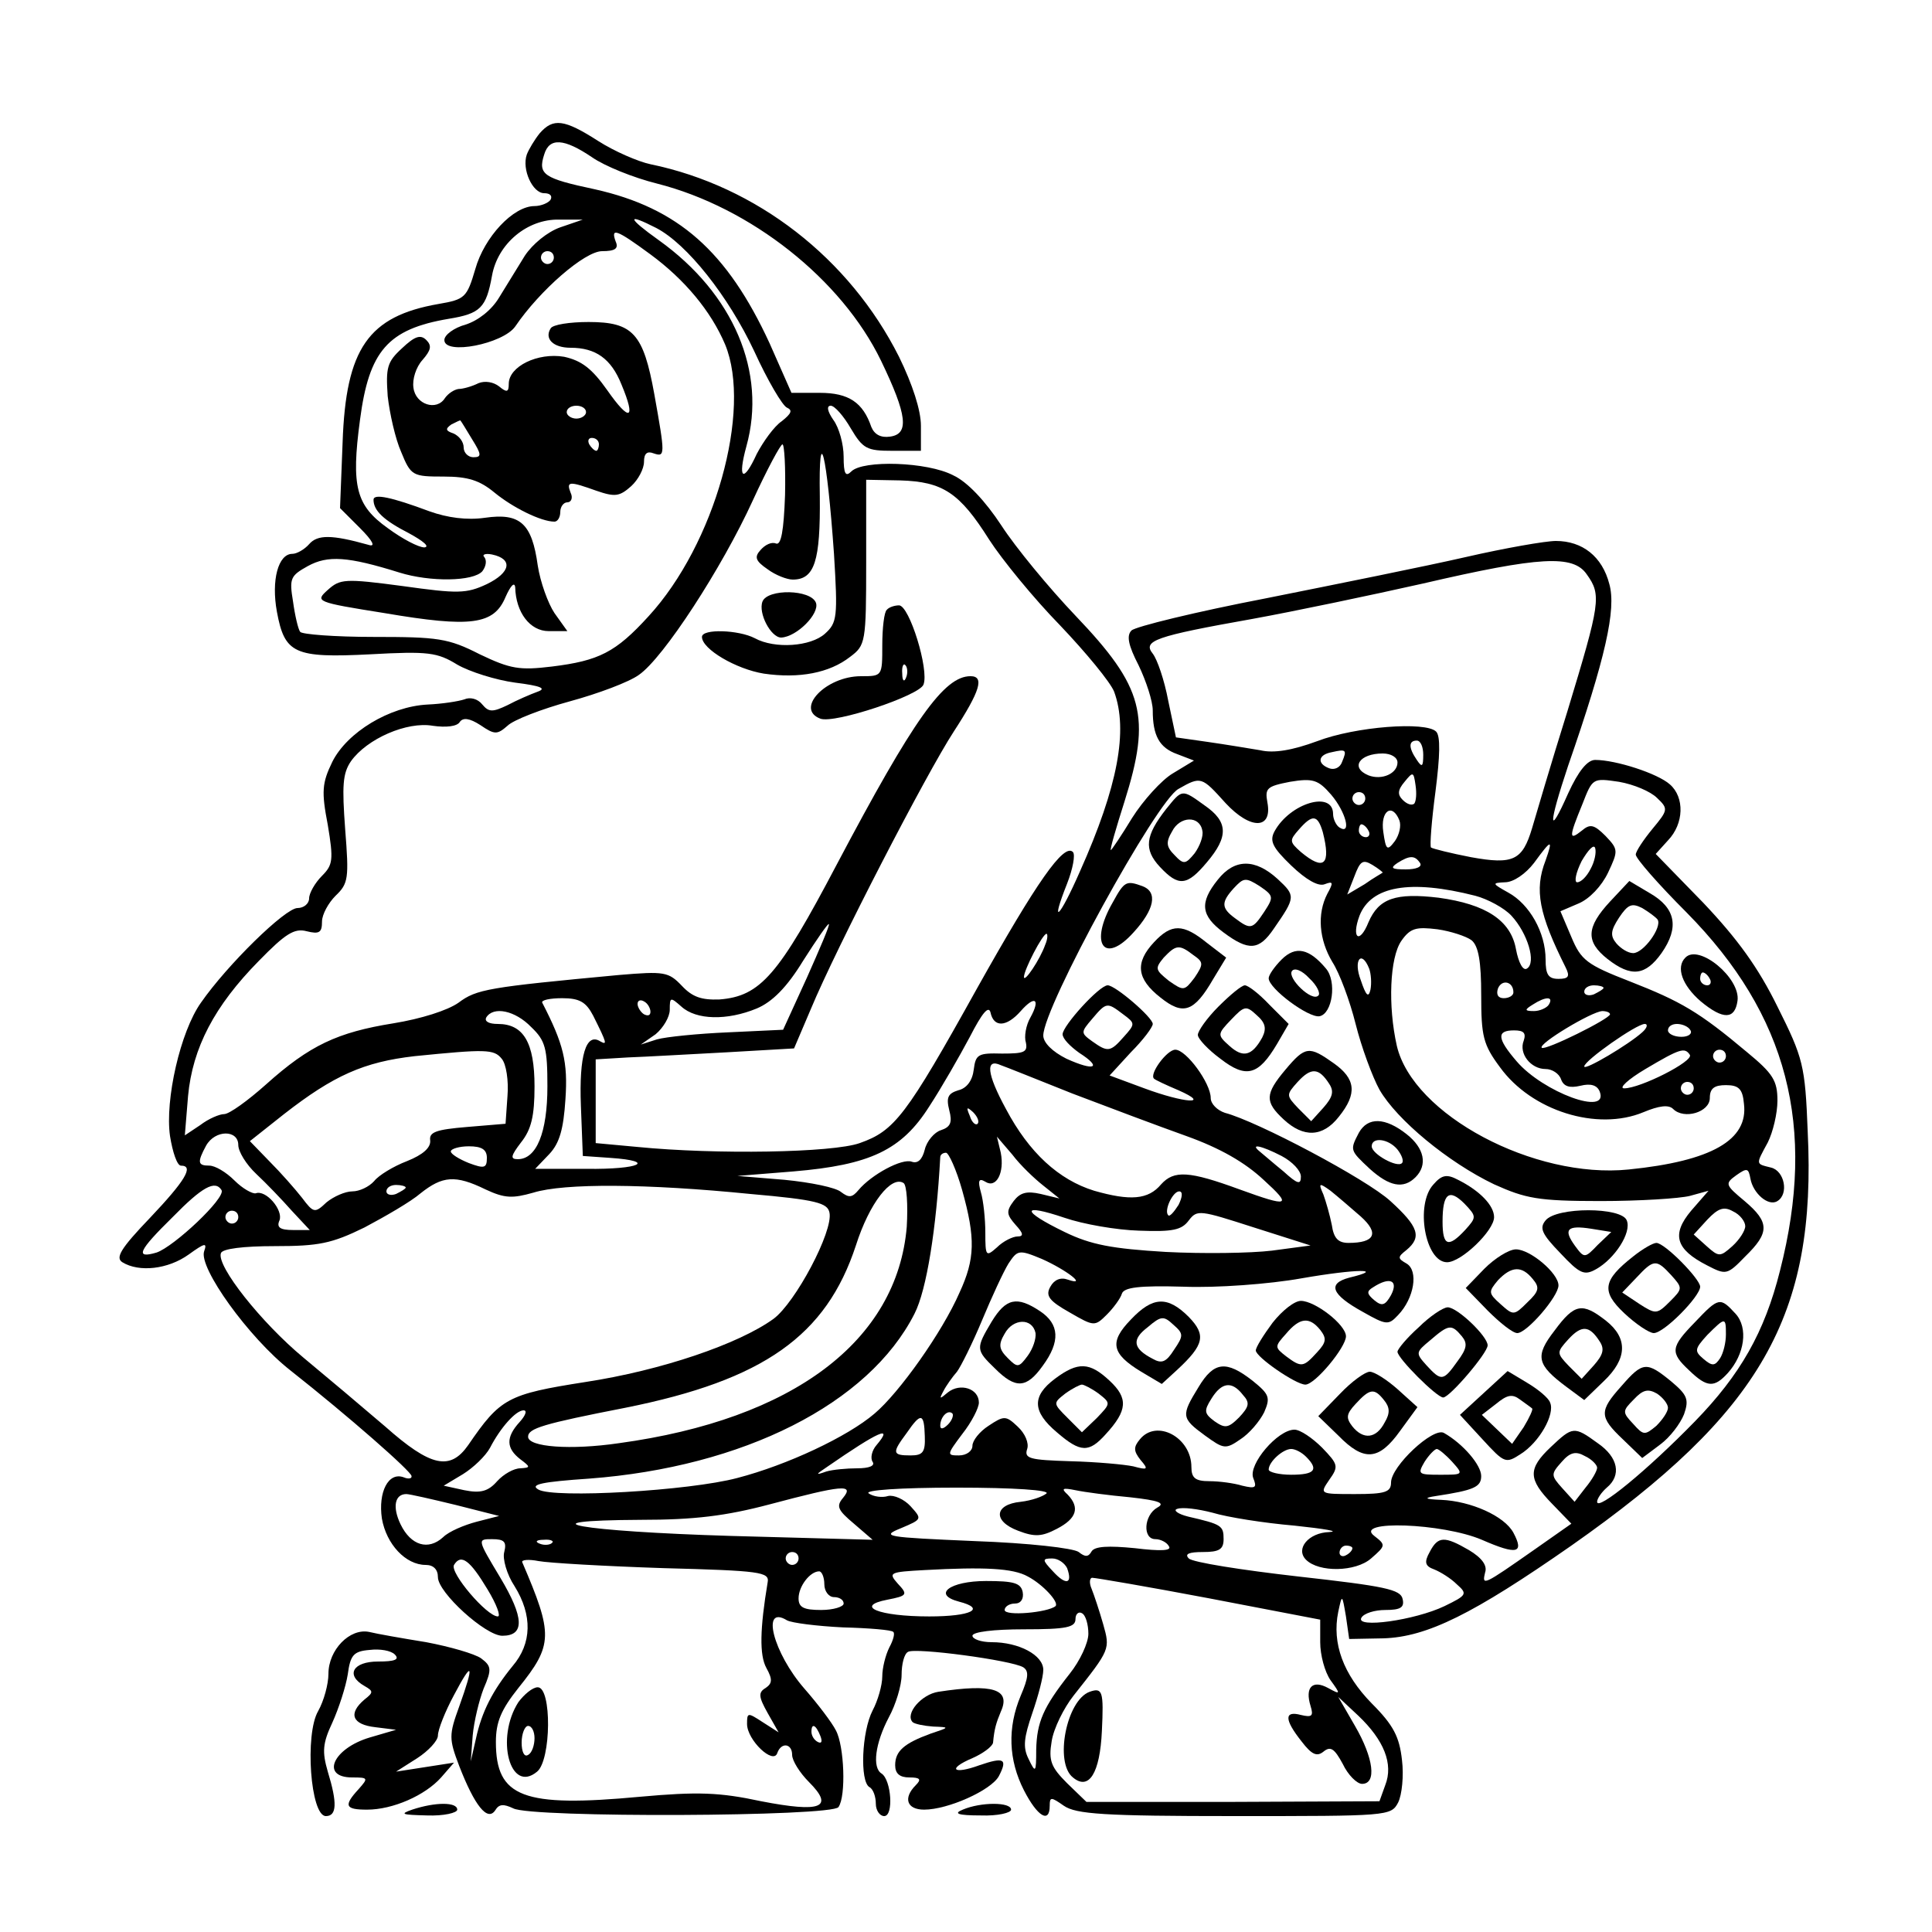 <?xml version="1.0" standalone="no"?>
<!DOCTYPE svg PUBLIC "-//W3C//DTD SVG 20010904//EN"
 "http://www.w3.org/TR/2001/REC-SVG-20010904/DTD/svg10.dtd">
<svg version="1.0" xmlns="http://www.w3.org/2000/svg"
 width="300pt" height="300pt" viewBox="0 0 300 300"
 preserveAspectRatio="xMidYMid meet">
<g transform="translate(0,300) scale(0.1,-0.1)"
fill="#000000" stroke="none">
<path d="M838 2793 c-8 -10 -17 -25 -20 -33 -8 -23 9 -60 27 -60 9 0 13 -4 10
-10 -3 -5 -15 -10 -25 -10 -33 0 -78 -48 -92 -98 -13 -44 -16 -47 -57 -54
-109 -19 -144 -69 -149 -215 l-4 -102 31 -31 c20 -20 25 -30 13 -26 -57 16
-79 16 -92 1 -7 -8 -19 -15 -26 -15 -22 0 -33 -41 -24 -90 12 -65 27 -72 145
-66 90 5 104 3 135 -16 19 -11 60 -24 90 -28 40 -5 49 -9 35 -14 -11 -4 -32
-13 -47 -21 -23 -11 -29 -11 -39 1 -7 9 -19 12 -28 8 -9 -3 -34 -7 -57 -8 -59
-3 -125 -43 -148 -89 -16 -33 -17 -46 -7 -98 9 -54 8 -62 -9 -79 -11 -11 -20
-27 -20 -35 0 -8 -8 -15 -18 -15 -19 0 -109 -88 -150 -147 -32 -45 -56 -151
-48 -207 4 -25 11 -46 17 -46 21 0 6 -24 -48 -81 -46 -48 -54 -62 -43 -69 26
-16 71 -11 103 12 25 18 29 19 24 5 -9 -25 69 -134 134 -185 90 -71 188 -157
188 -164 1 -4 -5 -5 -12 -2 -24 9 -40 -23 -34 -64 7 -40 37 -72 68 -72 12 0
19 -7 19 -19 0 -24 74 -91 100 -91 35 0 34 28 -3 90 -36 60 -36 60 -13 60 19
0 23 -4 19 -20 -3 -10 4 -35 16 -53 28 -45 27 -89 -3 -124 -31 -38 -48 -71
-57 -113 l-8 -35 3 40 c2 22 10 55 17 73 13 30 12 35 -4 47 -10 7 -48 18 -85
25 -37 6 -77 13 -89 16 -30 6 -63 -28 -63 -65 0 -16 -7 -42 -16 -58 -21 -36
-12 -163 12 -163 17 0 18 20 3 69 -9 31 -8 44 7 76 10 22 21 56 24 75 4 30 9
36 34 38 16 2 33 -1 39 -7 8 -8 0 -11 -26 -11 -39 0 -51 -21 -21 -38 14 -8 14
-10 0 -21 -26 -22 -19 -39 17 -43 l32 -4 -41 -12 c-57 -17 -77 -62 -27 -62 25
0 25 -1 10 -18 -24 -26 -21 -32 13 -32 40 0 90 22 115 50 l20 23 -45 -7 -45
-7 33 21 c17 11 32 27 32 35 0 9 11 37 25 63 29 55 32 49 8 -18 -16 -44 -16
-50 0 -92 24 -62 44 -87 56 -69 6 10 13 10 28 3 27 -15 496 -13 505 2 12 17 9
95 -4 119 -6 12 -28 41 -49 65 -48 55 -68 131 -27 106 7 -4 46 -9 87 -11 40
-1 76 -4 78 -7 3 -2 0 -13 -6 -24 -6 -12 -11 -32 -11 -45 0 -14 -7 -38 -15
-53 -17 -33 -20 -110 -5 -119 6 -3 10 -15 10 -26 0 -10 6 -19 13 -19 15 0 11
56 -4 66 -15 9 -10 47 11 87 11 20 20 50 20 66 0 17 4 33 10 36 11 7 161 -13
179 -24 9 -6 8 -16 -4 -44 -21 -50 -19 -100 5 -147 21 -41 40 -52 40 -24 0 14
2 14 22 0 19 -13 62 -16 265 -16 238 0 243 0 254 21 6 12 9 42 6 66 -4 36 -13
54 -47 88 -44 45 -62 93 -52 142 6 28 6 28 12 -7 l5 -35 53 1 c68 2 140 38
292 144 295 207 381 357 367 643 -4 103 -7 114 -47 194 -30 61 -62 105 -115
161 l-74 76 19 21 c25 26 26 67 3 87 -19 17 -84 38 -116 38 -12 0 -26 -17 -42
-52 -31 -70 -31 -50 0 43 58 167 75 243 64 282 -11 43 -42 67 -83 67 -16 0
-79 -11 -140 -25 -61 -14 -200 -42 -310 -64 -109 -21 -203 -44 -209 -50 -8 -8
-5 -23 11 -54 12 -25 22 -56 22 -70 0 -39 10 -58 38 -68 l26 -10 -33 -20 c-17
-10 -46 -42 -63 -69 -17 -28 -32 -50 -33 -50 -2 0 8 34 21 75 42 133 30 178
-76 289 -41 43 -93 106 -115 140 -25 38 -53 68 -75 78 -40 21 -140 24 -158 6
-9 -9 -12 -4 -12 23 0 19 -7 45 -16 57 -9 13 -11 22 -4 22 6 0 20 -16 31 -35
19 -32 25 -35 65 -35 l44 0 0 39 c0 24 -13 64 -34 107 -77 153 -221 265 -386
299 -19 4 -56 20 -81 36 -53 34 -70 36 -91 12z m81 -37 c20 -14 65 -32 101
-41 146 -37 287 -149 348 -275 41 -85 44 -114 14 -118 -14 -2 -24 3 -29 15
-13 38 -35 53 -80 53 l-44 0 -34 77 c-66 143 -142 210 -271 239 -80 17 -89 23
-79 54 8 27 31 25 74 -4z m-49 -109 c-20 -7 -43 -26 -55 -44 -11 -18 -29 -47
-40 -65 -12 -20 -33 -36 -52 -42 -18 -5 -33 -16 -33 -24 0 -24 91 -6 110 21
38 56 108 117 135 117 20 0 26 4 21 15 -8 22 1 19 54 -20 53 -39 94 -88 116
-140 42 -102 -16 -310 -119 -422 -51 -56 -77 -69 -150 -78 -50 -6 -64 -4 -112
19 -49 25 -65 27 -165 27 -60 0 -112 4 -114 8 -3 4 -8 25 -11 47 -6 36 -4 40
23 55 31 17 62 15 142 -10 48 -15 115 -14 129 2 6 8 7 17 3 22 -4 4 2 6 12 4
33 -7 29 -28 -8 -46 -32 -15 -45 -15 -131 -3 -90 12 -97 11 -116 -6 -20 -18
-19 -19 88 -36 135 -23 170 -18 188 25 8 18 14 24 15 15 1 -39 23 -68 52 -68
l29 0 -20 28 c-10 15 -22 48 -26 74 -9 65 -27 82 -82 74 -28 -4 -58 0 -86 10
-59 22 -87 28 -87 18 0 -17 16 -32 55 -52 22 -12 33 -21 24 -22 -9 0 -34 13
-57 30 -49 35 -57 64 -43 168 14 107 43 141 138 157 49 8 58 17 67 67 9 50 55
88 104 87 l37 0 -35 -12z m149 -1 c48 -25 112 -106 152 -191 21 -46 44 -85 51
-88 9 -4 7 -9 -8 -21 -12 -8 -29 -32 -39 -51 -21 -46 -30 -39 -16 12 32 115
-20 237 -136 320 -49 35 -51 43 -4 19z m-159 -46 c0 -5 -4 -10 -10 -10 -5 0
-10 5 -10 10 0 6 5 10 10 10 6 0 10 -4 10 -10z m435 -460 c6 -98 5 -107 -14
-124 -22 -20 -78 -24 -109 -7 -25 13 -82 15 -82 2 0 -19 53 -50 96 -57 55 -8
102 1 134 26 24 18 25 22 25 147 l0 128 53 -1 c66 -2 92 -19 138 -92 20 -31
69 -91 110 -133 40 -42 78 -88 84 -103 22 -60 6 -147 -53 -279 -32 -73 -47
-87 -20 -19 9 23 13 45 9 49 -14 14 -56 -46 -149 -212 -110 -198 -128 -221
-182 -240 -42 -15 -223 -18 -345 -6 l-65 6 0 65 0 65 50 3 c28 1 97 5 154 8
l104 6 26 61 c39 94 179 365 222 431 41 63 48 86 26 86 -41 0 -88 -66 -208
-293 -90 -171 -118 -204 -182 -209 -28 -1 -42 4 -58 21 -21 22 -27 23 -98 17
-203 -19 -221 -22 -249 -43 -17 -12 -58 -25 -101 -32 -87 -14 -130 -34 -198
-95 -28 -25 -57 -46 -65 -46 -7 0 -24 -7 -37 -17 l-24 -16 5 61 c7 75 41 140
110 210 41 42 55 51 74 46 20 -5 24 -2 24 15 0 11 10 29 21 40 20 19 21 27 15
103 -5 68 -4 87 9 106 25 35 87 62 127 55 21 -3 38 -1 42 6 5 7 15 6 32 -5 22
-15 26 -15 42 -1 9 9 53 26 97 38 44 12 92 30 107 41 38 26 129 166 177 271
22 48 43 87 46 87 3 0 5 -36 4 -79 -2 -55 -6 -78 -14 -75 -7 3 -17 -2 -24 -10
-10 -11 -8 -17 11 -30 12 -9 30 -16 39 -16 34 0 43 29 42 129 -2 121 11 67 22
-89z m1169 -32 c23 -32 21 -44 -30 -212 -26 -83 -50 -165 -55 -182 -15 -50
-29 -57 -95 -45 -31 6 -59 13 -62 15 -2 3 1 42 7 87 7 55 8 86 1 93 -16 16
-125 8 -185 -15 -38 -14 -67 -19 -88 -14 -18 3 -54 9 -82 13 l-49 7 -12 57
c-6 32 -17 64 -24 73 -16 20 3 27 155 54 66 12 185 37 265 55 181 42 233 45
254 14z m-254 -280 c0 -19 -2 -20 -10 -8 -13 19 -13 30 0 30 6 0 10 -10 10
-22z m-126 -11 c-3 -9 -12 -13 -20 -10 -19 7 -18 21 4 25 22 5 24 4 16 -15z
m86 -1 c0 -17 -24 -28 -45 -20 -29 12 -14 34 22 34 13 0 23 -6 23 -14z m26
-64 c-4 -3 -11 -1 -18 6 -8 8 -8 15 3 28 13 16 14 16 17 -5 2 -13 1 -25 -2
-29z m-293 1 c39 -42 73 -41 65 1 -4 22 -1 25 35 32 36 6 44 3 64 -20 23 -27
32 -63 13 -51 -5 3 -10 13 -10 21 0 37 -67 17 -91 -27 -8 -15 -3 -25 26 -53
23 -22 42 -33 52 -29 13 5 14 3 4 -15 -16 -31 -13 -71 8 -106 11 -17 27 -60
36 -96 9 -36 26 -82 37 -102 27 -47 107 -113 178 -147 49 -22 68 -26 165 -26
61 0 123 4 139 8 l29 8 -27 -31 c-31 -37 -24 -60 25 -85 29 -15 31 -15 59 14
38 37 38 53 -1 86 -30 25 -31 27 -13 40 17 12 19 11 22 -5 4 -23 28 -44 42
-35 18 11 11 47 -10 52 -24 6 -24 4 -5 39 8 16 15 45 15 65 0 31 -7 42 -47 75
-75 63 -103 79 -182 110 -67 26 -76 33 -91 69 l-17 40 28 12 c17 7 36 27 46
48 16 34 16 36 -4 57 -18 18 -24 19 -37 8 -20 -16 -20 -10 1 41 16 41 16 41
57 35 23 -4 49 -15 59 -25 18 -17 17 -19 -7 -48 -14 -17 -26 -35 -26 -40 0 -6
35 -46 79 -90 157 -159 202 -333 145 -556 -24 -96 -62 -162 -132 -234 -74 -76
-152 -140 -152 -125 0 5 7 15 15 22 23 19 18 47 -14 69 -37 27 -39 26 -73 -6
-36 -34 -35 -50 2 -88 l30 -31 -57 -40 c-80 -56 -82 -57 -77 -36 4 11 -5 23
-25 35 -38 22 -48 22 -61 -3 -9 -16 -7 -22 7 -27 10 -4 26 -14 35 -23 17 -15
16 -17 -19 -34 -46 -22 -139 -35 -129 -18 4 7 21 12 37 12 24 0 30 4 27 17 -3
15 -28 20 -162 35 -88 10 -164 22 -170 28 -7 7 0 10 22 10 25 0 32 4 32 20 0
21 -3 23 -55 35 -16 4 -24 10 -17 12 8 3 32 0 55 -6 23 -7 80 -16 127 -20 47
-5 71 -9 54 -10 -32 -1 -53 -26 -36 -43 20 -20 77 -19 101 2 23 20 23 21 5 35
-33 25 106 20 167 -6 55 -24 66 -21 49 11 -14 26 -66 49 -112 51 -26 1 -28 3
-8 6 59 9 70 14 70 31 0 17 -28 50 -58 67 -17 9 -82 -52 -82 -77 0 -15 -9 -18
-56 -18 -55 0 -55 0 -40 22 15 21 14 24 -11 50 -15 15 -34 28 -43 28 -26 0
-72 -54 -64 -75 6 -15 4 -17 -17 -12 -13 4 -36 7 -51 7 -22 0 -28 5 -28 22 0
46 -54 75 -80 43 -10 -12 -10 -18 1 -32 13 -15 11 -16 -11 -10 -14 3 -58 7
-98 8 -63 2 -72 4 -67 19 3 9 -3 24 -15 35 -18 17 -21 17 -45 1 -14 -9 -25
-23 -25 -31 0 -8 -9 -15 -21 -15 -19 0 -19 1 5 33 15 19 26 41 26 49 0 22 -29
31 -48 16 -13 -11 -14 -11 -7 2 4 8 14 22 21 30 6 8 24 44 39 80 15 36 33 75
41 88 14 21 16 22 52 7 38 -17 72 -43 40 -32 -11 4 -21 0 -27 -11 -8 -14 -2
-22 30 -40 38 -22 39 -22 58 -3 10 10 21 25 23 32 3 10 27 13 96 11 51 -2 133
4 183 13 86 15 132 15 74 1 -34 -9 -28 -26 21 -53 37 -21 40 -21 55 -5 25 26
32 69 13 80 -14 8 -14 10 0 21 24 20 19 36 -25 76 -37 34 -207 124 -257 137
-12 4 -22 14 -22 23 0 23 -38 75 -55 75 -13 0 -41 -38 -33 -45 2 -2 19 -10 38
-18 52 -23 9 -20 -53 3 l-54 20 33 36 c19 19 34 39 34 44 0 10 -58 60 -70 60
-13 0 -70 -63 -70 -76 0 -7 12 -19 26 -29 36 -23 24 -29 -20 -9 -22 11 -36 25
-36 36 0 44 176 365 210 383 35 20 36 19 73 -22z m217 7 c0 -5 -4 -10 -10 -10
-5 0 -10 5 -10 10 0 6 5 10 10 10 6 0 10 -4 10 -10z m53 -34 c3 -8 0 -22 -7
-32 -12 -16 -14 -14 -18 14 -5 33 14 46 25 18z m-119 -18 c13 -51 2 -61 -34
-31 -18 16 -18 18 -3 35 21 24 29 23 37 -4z m71 2 c3 -5 1 -10 -4 -10 -6 0
-11 5 -11 10 0 6 2 10 4 10 3 0 8 -4 11 -10z m275 -46 c-18 -46 -10 -84 31
-166 7 -14 5 -18 -11 -18 -16 0 -20 7 -20 30 0 42 -25 86 -58 104 -25 14 -26
15 -5 16 13 0 32 13 45 30 27 37 30 38 18 4z m70 -13 c-6 -12 -15 -21 -21 -21
-5 0 -2 15 7 33 10 17 19 27 21 20 2 -7 -1 -21 -7 -32z m-323 -6 c-1 -1 -14
-8 -28 -18 l-27 -16 11 28 c9 24 13 27 28 18 10 -6 17 -12 16 -12z m58 15 c4
-6 -6 -10 -22 -10 -22 0 -25 2 -13 10 19 12 27 12 35 0z m86 -51 c19 -5 45
-19 56 -31 25 -27 39 -73 24 -82 -6 -4 -13 9 -17 30 -8 45 -47 70 -120 80 -67
8 -93 -1 -109 -38 -14 -35 -27 -25 -14 10 18 46 78 57 180 31z m-1038 -127
l-37 -81 -85 -4 c-47 -2 -97 -7 -111 -11 l-25 -8 23 16 c12 10 22 27 22 38 0
20 1 20 18 5 23 -21 71 -22 117 -3 24 10 47 33 72 74 21 33 39 59 40 57 2 -1
-14 -38 -34 -83z m1032 58 c11 -9 15 -34 15 -85 0 -64 3 -77 29 -112 49 -68
151 -100 223 -70 24 10 39 12 46 5 17 -17 57 -5 57 17 0 15 7 20 25 20 20 0
26 -6 28 -29 7 -56 -50 -89 -179 -102 -147 -15 -335 85 -360 192 -14 62 -11
137 7 163 14 20 23 22 56 18 21 -3 45 -11 53 -17z m-662 -7 c-8 -23 -33 -60
-33 -50 0 11 29 67 35 67 2 0 2 -8 -2 -17z m503 -37 c3 -8 4 -23 2 -33 -3 -13
-7 -9 -15 15 -12 31 1 48 13 18z m224 -37 c0 -5 -7 -9 -15 -9 -9 0 -12 6 -9
15 6 15 24 11 24 -6z m140 7 c0 -2 -7 -6 -15 -10 -8 -3 -15 -1 -15 4 0 6 7 10
15 10 8 0 15 -2 15 -4z m-1569 -43 c22 -44 22 -46 11 -40 -22 14 -33 -22 -30
-100 l3 -78 43 -3 c72 -5 46 -18 -37 -17 l-80 0 22 23 c16 17 22 39 25 85 4
58 -3 86 -36 150 -2 4 12 7 31 7 27 0 37 -6 48 -27z m89 6 c0 -6 -4 -7 -10 -4
-5 3 -10 11 -10 16 0 6 5 7 10 4 6 -3 10 -11 10 -16z m590 -9 c-7 -12 -10 -30
-7 -39 3 -15 -3 -17 -37 -17 -37 1 -41 -1 -44 -25 -2 -17 -11 -29 -24 -32 -16
-5 -19 -11 -14 -31 5 -19 2 -26 -13 -31 -10 -3 -22 -17 -25 -30 -4 -16 -11
-22 -20 -19 -15 6 -63 -20 -83 -44 -10 -12 -15 -12 -27 -3 -8 7 -47 15 -88 19
l-73 6 87 7 c119 10 168 33 211 101 19 29 47 78 63 108 19 37 29 49 32 38 5
-24 25 -23 47 2 22 25 31 19 15 -10z m805 20 c-3 -5 -14 -10 -23 -10 -15 0
-15 2 -2 10 20 13 33 13 25 0z m-661 -15 c19 -14 19 -15 1 -35 -21 -24 -25
-24 -49 -7 -18 13 -18 14 0 35 22 26 23 26 48 7z m-919 -20 c22 -21 25 -33 25
-92 0 -72 -17 -113 -46 -113 -12 0 -11 5 5 26 16 20 21 41 21 87 0 68 -17 97
-57 97 -14 0 -21 4 -18 10 11 18 45 11 70 -15z m1675 20 c0 -7 -101 -57 -106
-52 -6 6 77 56 94 57 6 0 12 -2 12 -5z m50 -28 c-21 -19 -90 -60 -90 -53 0 9
81 66 94 66 5 0 4 -6 -4 -13z m75 3 c3 -5 -3 -10 -14 -10 -12 0 -21 5 -21 10
0 6 6 10 14 10 8 0 18 -4 21 -10z m-259 -16 c-8 -20 11 -44 34 -44 10 0 21 -7
24 -16 4 -11 13 -14 30 -10 16 4 26 1 30 -9 15 -39 -88 -1 -129 47 -31 36 -31
48 -4 48 15 0 19 -4 15 -16z m-1587 -28 c7 -8 11 -34 9 -58 l-3 -43 -60 -5
c-48 -4 -59 -8 -57 -21 1 -11 -11 -22 -36 -32 -21 -8 -44 -22 -51 -31 -8 -9
-23 -16 -34 -16 -11 0 -29 -8 -40 -17 -18 -17 -20 -17 -38 7 -11 14 -33 39
-50 56 l-31 32 53 42 c77 60 124 81 203 90 110 11 123 11 135 -4z m1845 6 c6
-10 -77 -52 -102 -52 -9 0 6 14 33 30 54 32 61 34 69 22z m56 -2 c0 -5 -4 -10
-10 -10 -5 0 -10 5 -10 10 0 6 5 10 10 10 6 0 10 -4 10 -10z m-1015 -58 c55
-21 135 -51 177 -66 53 -19 91 -41 120 -68 45 -41 40 -43 -37 -15 -79 29 -102
30 -122 8 -20 -24 -48 -26 -104 -10 -55 17 -101 59 -137 127 -30 55 -32 79 -8
68 6 -2 56 -22 111 -44z m965 8 c0 -5 -4 -10 -10 -10 -5 0 -10 5 -10 10 0 6 5
10 10 10 6 0 10 -4 10 -10z m-1112 -55 c-3 -3 -9 2 -12 12 -6 14 -5 15 5 6 7
-7 10 -15 7 -18z m-1148 -33 c0 -10 12 -30 28 -45 15 -14 40 -40 55 -57 l28
-30 -26 0 c-20 0 -26 4 -21 15 6 16 -21 48 -37 42 -5 -1 -20 7 -33 20 -13 13
-30 23 -39 23 -18 0 -19 5 -5 31 14 25 50 25 50 1z m1250 -63 l25 -20 -29 7
c-22 5 -32 2 -42 -11 -12 -16 -11 -21 3 -37 12 -13 13 -18 3 -18 -7 0 -22 -7
-32 -17 -17 -15 -18 -14 -18 23 0 21 -3 50 -7 63 -5 18 -3 22 7 16 17 -11 30
14 24 45 l-6 25 24 -28 c12 -16 34 -37 48 -48z m-864 43 c0 -16 -4 -17 -28 -8
-15 6 -28 14 -28 18 0 4 13 8 28 8 20 0 28 -5 28 -18z m1234 3 c17 -9 30 -23
30 -32 0 -13 -5 -12 -27 8 -16 13 -32 27 -37 31 -16 13 3 9 34 -7z m-496 -53
c21 -75 20 -107 -4 -159 -27 -62 -94 -156 -132 -188 -42 -36 -136 -80 -213
-100 -75 -20 -285 -32 -309 -18 -14 8 6 12 79 17 239 18 434 116 505 256 19
37 34 133 40 243 0 4 4 7 9 7 4 0 16 -26 25 -58z m-740 1 c30 -14 42 -14 74
-5 48 15 177 14 337 -2 103 -9 120 -14 123 -29 6 -29 -53 -140 -87 -165 -54
-39 -174 -80 -292 -98 -121 -19 -132 -25 -182 -98 -28 -40 -58 -34 -129 29
-35 30 -92 78 -127 107 -65 54 -135 142 -128 162 2 7 35 11 84 11 68 0 88 4
139 29 32 17 72 40 87 53 34 27 54 29 101 6z m654 -58 c-15 -177 -176 -299
-447 -336 -75 -11 -141 -6 -141 10 0 13 23 20 151 45 215 43 312 112 358 252
21 66 55 109 74 97 5 -3 7 -34 5 -68z m-1064 57 c7 -12 -74 -88 -101 -97 -34
-10 -28 3 25 55 46 47 66 58 76 42z m286 4 c0 -2 -7 -6 -15 -10 -8 -3 -15 -1
-15 4 0 6 7 10 15 10 8 0 15 -2 15 -4z m1483 -45 c29 -26 22 -41 -19 -41 -16
0 -23 7 -26 28 -3 15 -9 36 -13 47 -8 18 -7 19 11 6 10 -8 31 -26 47 -40z
m-283 18 c-7 -11 -14 -19 -16 -16 -7 7 7 37 17 37 6 0 5 -9 -1 -21z m-61 -40
c52 -2 66 1 77 16 13 17 17 16 101 -11 l88 -28 -60 -8 c-33 -4 -107 -5 -165
-2 -83 5 -116 11 -157 31 -68 33 -68 45 0 22 29 -10 81 -19 116 -20z m941 7
c0 -7 -9 -21 -20 -31 -19 -17 -21 -17 -40 0 l-20 18 21 23 c17 18 26 21 40 13
11 -5 19 -16 19 -23z m-2340 14 c0 -5 -4 -10 -10 -10 -5 0 -10 5 -10 10 0 6 5
10 10 10 6 0 10 -4 10 -10z m1790 -121 c-9 -16 -14 -18 -26 -8 -12 10 -12 14
-2 20 26 17 40 11 28 -12z m-1353 -197 c-22 -24 -21 -41 1 -58 16 -12 16 -13
0 -14 -10 0 -26 -9 -36 -20 -14 -16 -26 -19 -51 -14 l-32 7 30 18 c16 10 35
28 42 41 16 31 40 58 52 58 6 0 3 -8 -6 -18z m665 -4 c-7 -7 -12 -8 -12 -2 0
14 12 26 19 19 2 -3 -1 -11 -7 -17z m-36 -18 c1 -25 -3 -30 -22 -30 -29 0 -29
4 -6 35 22 32 27 31 28 -5z m-75 -14 c-7 -8 -10 -20 -6 -26 4 -6 -5 -10 -24
-10 -16 0 -38 -2 -48 -5 -17 -6 -17 -5 1 7 81 56 104 66 77 34z m667 -18 c20
-20 14 -28 -23 -28 -19 0 -35 4 -35 8 0 12 22 32 35 32 6 0 16 -5 23 -12z
m227 -8 c18 -20 17 -20 -19 -20 -34 0 -35 1 -24 20 7 11 16 20 19 20 3 0 14
-9 24 -20z m225 -9 c0 -5 -8 -19 -18 -31 l-17 -22 -19 21 c-18 20 -18 22 -1
41 13 15 22 17 36 9 11 -5 19 -14 19 -18z m-1171 -47 c-11 -13 -8 -19 17 -40
l29 -25 -220 6 c-234 7 -330 24 -140 25 83 0 132 6 200 24 113 30 132 32 114
10z m316 7 c-6 -5 -23 -11 -40 -13 -41 -4 -44 -30 -4 -45 26 -10 37 -9 60 3
31 16 36 33 17 53 -11 10 -8 11 12 7 14 -3 52 -8 85 -11 45 -5 55 -9 42 -16
-21 -12 -23 -49 -3 -49 8 0 18 -5 21 -11 5 -7 -12 -8 -53 -3 -41 4 -62 3 -67
-5 -5 -9 -10 -9 -20 -1 -8 6 -77 14 -162 17 -138 6 -146 7 -114 20 33 14 33
14 15 34 -10 11 -26 18 -35 16 -9 -3 -23 -1 -30 4 -8 5 48 9 136 9 91 0 145
-4 140 -9z m-917 -18 l67 -17 -35 -9 c-19 -5 -43 -15 -52 -24 -23 -21 -50 -13
-66 20 -13 27 -9 47 9 47 5 0 40 -8 77 -17z m149 -59 c-3 -3 -12 -4 -19 -1 -8
3 -5 6 6 6 11 1 17 -2 13 -5z m1243 -8 c0 -3 -4 -8 -10 -11 -5 -3 -10 -1 -10
4 0 6 5 11 10 11 6 0 10 -2 10 -4z m-860 -16 c0 -5 -4 -10 -10 -10 -5 0 -10 5
-10 10 0 6 5 10 10 10 6 0 10 -4 10 -10z m-483 -48 c14 -23 21 -42 16 -42 -17
0 -75 68 -68 80 11 18 25 7 52 -38z m273 33 c151 -4 165 -6 162 -22 -12 -72
-13 -113 -2 -133 10 -18 9 -24 -1 -31 -12 -7 -11 -14 3 -39 l17 -30 -25 16
c-23 15 -24 15 -24 -3 0 -25 41 -64 47 -45 6 17 23 15 23 -3 0 -9 12 -28 26
-42 40 -40 19 -48 -74 -30 -65 14 -99 15 -188 7 -182 -17 -224 -1 -224 85 0
31 8 50 35 84 54 67 54 83 6 195 -2 4 10 5 25 2 16 -3 103 -8 194 -11z m627 0
c9 -25 -2 -27 -22 -5 -17 18 -17 20 -1 20 9 0 19 -7 23 -15z m-61 -13 c23 -12
49 -40 43 -46 -12 -10 -79 -16 -79 -6 0 5 7 10 16 10 9 0 14 7 12 18 -3 14
-14 17 -57 17 -56 0 -84 -21 -42 -32 43 -11 19 -23 -46 -23 -79 0 -117 16 -65
26 31 6 32 8 16 25 -15 17 -13 18 42 21 92 5 137 3 160 -10z m-316 -12 c0 -11
7 -20 15 -20 8 0 15 -4 15 -10 0 -5 -16 -10 -35 -10 -27 0 -35 4 -35 18 0 19
18 42 32 42 4 0 8 -9 8 -20z m598 -22 l172 -33 0 -35 c0 -20 7 -46 16 -59 16
-22 16 -23 -4 -12 -24 13 -36 1 -27 -28 5 -16 2 -18 -15 -14 -26 7 -26 -7 1
-41 16 -21 24 -24 34 -16 11 9 17 5 30 -19 8 -17 22 -31 30 -31 23 0 18 40
-11 90 l-26 45 31 -29 c40 -38 55 -75 42 -108 l-9 -25 -228 -1 -227 0 -30 29
c-25 25 -29 35 -24 65 3 20 19 52 34 71 57 72 57 72 46 111 -6 21 -14 45 -18
55 -4 9 -3 17 1 17 5 0 87 -14 182 -32z m-188 -55 c0 -14 -13 -42 -29 -62 -41
-52 -51 -75 -52 -118 0 -36 -1 -37 -12 -14 -9 18 -7 33 6 71 9 26 17 56 17 67
0 23 -38 43 -80 43 -17 0 -30 5 -30 10 0 6 33 10 80 10 66 0 80 3 80 16 0 8 5
12 10 9 6 -3 10 -18 10 -32z m-416 -159 c3 -8 2 -12 -4 -9 -6 3 -10 10 -10 16
0 14 7 11 14 -7z"/>
<path d="M855 2490 c-10 -16 4 -30 31 -30 39 0 63 -17 79 -57 23 -55 13 -59
-22 -9 -24 34 -40 46 -67 52 -41 7 -86 -15 -86 -42 0 -13 -3 -14 -15 -4 -9 7
-22 9 -32 5 -10 -5 -24 -9 -31 -9 -7 -1 -16 -7 -21 -14 -13 -21 -46 -10 -49
16 -2 13 4 32 14 43 13 15 15 22 6 31 -9 9 -18 6 -38 -13 -23 -21 -25 -30 -22
-74 3 -27 12 -67 21 -87 15 -37 18 -38 66 -38 38 0 56 -6 79 -25 28 -23 72
-45 93 -45 5 0 9 7 9 15 0 8 5 15 11 15 6 0 9 7 5 15 -7 18 -2 18 40 3 29 -10
36 -9 54 7 11 10 20 27 20 38 0 13 5 17 15 13 18 -6 18 -3 1 92 -17 94 -33
112 -102 112 -29 0 -56 -4 -59 -10z m55 -130 c0 -5 -7 -10 -15 -10 -8 0 -15 5
-15 10 0 6 7 10 15 10 8 0 15 -4 15 -10z m-177 -42 c15 -24 15 -28 2 -28 -8 0
-15 7 -15 15 0 9 -7 18 -16 22 -12 4 -13 7 -3 14 8 4 14 7 14 6 1 -1 9 -14 18
-29z m197 -8 c0 -5 -2 -10 -4 -10 -3 0 -8 5 -11 10 -3 6 -1 10 4 10 6 0 11 -4
11 -10z"/>
<path d="M1184 2066 c-7 -18 13 -56 29 -56 24 1 60 37 54 54 -8 21 -75 22 -83
2z"/>
<path d="M1377 2053 c-4 -3 -7 -28 -7 -55 0 -48 0 -48 -33 -48 -55 0 -103 -51
-63 -66 22 -8 154 36 160 53 9 23 -22 123 -38 123 -7 0 -16 -3 -19 -7z m30
-105 c-3 -8 -6 -5 -6 6 -1 11 2 17 5 13 3 -3 4 -12 1 -19z"/>
<path d="M1811 1744 c-33 -42 -35 -63 -10 -90 29 -31 42 -30 73 7 34 40 33 63
-3 88 -36 26 -35 26 -60 -5z m56 -34 c2 -8 -4 -24 -12 -35 -14 -17 -17 -18
-31 -3 -13 13 -14 20 -4 37 12 24 43 25 47 1z"/>
<path d="M1891 1634 c-29 -36 -26 -56 9 -82 39 -29 55 -28 78 6 34 49 34 51 6
77 -35 32 -67 32 -93 -1z m72 -50 c-18 -27 -21 -28 -45 -10 -22 16 -22 25 -2
47 15 16 18 17 40 3 22 -15 22 -17 7 -40z"/>
<path d="M1728 1599 c-37 -64 -14 -98 32 -47 33 36 38 63 14 72 -25 9 -28 8
-46 -25z"/>
<path d="M2500 1600 c-37 -40 -38 -62 -4 -89 37 -29 59 -26 84 9 28 40 22 70
-18 93 l-32 19 -30 -32z m74 -28 c7 -12 -22 -52 -38 -52 -8 0 -19 7 -26 15
-10 12 -9 20 4 40 14 21 20 23 36 15 10 -6 21 -14 24 -18z"/>
<path d="M1792 1537 c-30 -32 -27 -57 10 -86 35 -28 52 -23 82 29 l20 33 -30
23 c-37 30 -55 30 -82 1z m61 -20 c16 -11 16 -14 2 -35 -16 -21 -17 -21 -40
-5 -21 17 -22 19 -8 36 19 20 24 21 46 4z"/>
<path d="M1990 1510 c-11 -11 -20 -24 -20 -29 0 -16 62 -62 79 -59 20 4 27 54
10 74 -26 31 -47 36 -69 14z m57 -56 c-10 -10 -48 27 -41 38 4 6 16 1 27 -11
12 -11 18 -24 14 -27z"/>
<path d="M2617 1513 c-15 -15 -5 -43 24 -68 35 -29 53 -28 57 1 5 35 -60 89
-81 67z m38 -33 c3 -5 1 -10 -4 -10 -6 0 -11 5 -11 10 0 6 2 10 4 10 3 0 8 -4
11 -10z"/>
<path d="M1892 1437 c-18 -18 -32 -38 -32 -44 0 -6 16 -23 35 -37 40 -31 59
-26 88 23 l18 31 -30 30 c-16 17 -33 30 -38 30 -5 0 -23 -15 -41 -33z m68 -48
c-16 -29 -30 -32 -51 -13 -19 17 -19 18 3 41 20 21 23 22 39 7 14 -12 16 -21
9 -35z"/>
<path d="M1996 1339 c-32 -38 -32 -50 -3 -77 31 -29 61 -28 86 4 29 36 26 59
-8 83 -38 27 -44 27 -75 -10z m68 -22 c8 -12 5 -21 -9 -37 l-19 -21 -20 20
c-19 20 -19 21 -1 41 21 23 33 22 49 -3z"/>
<path d="M2110 1241 c-14 -27 -14 -27 17 -56 30 -27 52 -32 71 -13 19 19 14
45 -14 67 -33 26 -60 27 -74 2z m60 -26 c7 -9 10 -18 7 -21 -7 -8 -47 14 -47
26 0 15 26 12 40 -5z"/>
<path d="M2226 1161 c-29 -31 -13 -121 21 -121 22 0 73 49 73 70 0 18 -22 41
-56 58 -17 9 -25 8 -38 -7z m49 -71 c-26 -28 -35 -25 -35 13 0 44 10 52 34 28
19 -20 19 -21 1 -41z"/>
<path d="M2400 1105 c-10 -12 -6 -21 23 -51 30 -32 37 -35 55 -25 29 16 56 57
48 76 -8 21 -109 21 -126 0z m81 -38 c-20 -21 -21 -21 -35 -2 -19 26 -13 33
25 27 l31 -5 -21 -20z"/>
<path d="M2536 1049 c-47 -37 -50 -54 -14 -88 18 -17 39 -31 46 -31 16 0 72
57 72 72 0 12 -55 68 -68 68 -5 0 -21 -9 -36 -21z m59 -29 c18 -20 18 -21 -2
-41 -20 -20 -22 -20 -47 -4 l-27 18 22 23 c27 29 31 29 54 4z"/>
<path d="M2305 1030 l-29 -30 34 -35 c19 -19 39 -35 46 -35 15 0 64 57 64 74
0 19 -44 56 -66 56 -11 0 -33 -14 -49 -30z m75 -16 c11 -13 10 -19 -8 -36 -21
-21 -22 -21 -42 -3 -19 17 -19 19 -4 37 21 22 37 23 54 2z"/>
<path d="M1540 948 c-25 -42 -25 -44 5 -73 32 -32 49 -31 74 4 28 38 26 65 -4
85 -36 24 -53 20 -75 -16z m68 -18 c1 -9 -4 -24 -12 -35 -14 -19 -16 -19 -31
-4 -14 14 -15 21 -5 38 13 24 43 25 48 1z"/>
<path d="M1756 951 c-34 -35 -30 -53 16 -81 l32 -19 24 22 c42 39 45 54 18 82
-33 33 -56 32 -90 -4z m67 -47 c-12 -19 -19 -22 -33 -14 -31 16 -33 30 -8 49
21 18 25 18 40 4 16 -14 16 -17 1 -39z"/>
<path d="M1976 946 c-14 -19 -26 -38 -26 -43 0 -10 62 -53 77 -53 15 0 63 58
63 75 0 18 -48 55 -70 55 -10 0 -29 -15 -44 -34z m74 -11 c10 -13 10 -19 -5
-35 -21 -23 -24 -24 -48 -6 -18 14 -18 15 0 35 21 25 36 27 53 6z"/>
<path d="M2632 947 c-38 -39 -39 -47 -9 -75 28 -27 39 -27 60 -4 26 29 32 70
12 92 -24 26 -26 26 -63 -13z m48 -19 c0 -13 -4 -29 -9 -37 -8 -12 -12 -13
-26 -1 -14 12 -14 15 6 37 28 28 29 28 29 1z"/>
<path d="M2203 939 c-18 -16 -33 -34 -33 -38 0 -10 61 -71 71 -71 10 0 69 69
69 81 0 14 -47 59 -62 59 -7 0 -28 -14 -45 -31z m67 -14 c9 -11 8 -19 -7 -39
-22 -31 -25 -31 -48 -6 -17 19 -17 20 6 39 29 25 33 25 49 6z"/>
<path d="M2414 934 c-31 -40 -28 -53 19 -88 l27 -20 30 29 c37 35 38 67 4 94
-37 29 -49 27 -80 -15z m70 -17 c8 -12 5 -21 -9 -37 l-19 -21 -20 20 c-19 20
-19 21 -1 41 21 23 33 22 49 -3z"/>
<path d="M1638 859 c-36 -27 -35 -51 3 -83 37 -32 50 -32 76 -3 34 37 35 56 6
83 -31 29 -49 30 -85 3z m68 -23 c19 -15 19 -15 -3 -38 l-23 -22 -22 22 c-23
23 -23 23 -4 38 11 8 23 14 26 14 3 0 15 -6 26 -14z"/>
<path d="M1861 846 c-27 -44 -27 -48 10 -75 29 -21 32 -22 55 -6 14 9 30 28
37 42 10 23 8 28 -18 49 -41 32 -60 30 -84 -10z m69 -12 c11 -12 10 -18 -6
-35 -17 -17 -22 -17 -38 -6 -16 12 -17 16 -5 35 16 26 32 28 49 6z"/>
<path d="M2518 848 c-35 -39 -35 -48 2 -83 l30 -29 28 21 c15 11 31 32 37 47
8 23 5 30 -20 51 -38 31 -44 31 -77 -7z m72 -34 c0 -6 -8 -18 -18 -28 -18 -15
-20 -15 -36 3 -17 18 -17 20 1 38 14 15 22 17 36 9 9 -6 17 -16 17 -22z"/>
<path d="M2081 836 l-34 -35 31 -30 c40 -41 63 -39 96 7 l27 37 -31 28 c-17
15 -36 27 -43 27 -7 0 -28 -15 -46 -34z m68 -10 c9 -11 10 -20 1 -35 -13 -25
-33 -27 -50 -6 -10 13 -10 19 5 35 22 24 29 25 44 6z"/>
<path d="M2304 837 l-37 -34 35 -38 c34 -37 36 -38 59 -23 29 18 54 62 46 80
-2 7 -19 21 -36 31 l-30 18 -37 -34z m75 -24 c2 -1 -4 -14 -13 -29 l-18 -26
-23 22 -24 23 22 17 c17 14 25 16 37 7 8 -6 17 -12 19 -14z"/>
<path d="M805 357 c-36 -56 -13 -143 29 -108 22 18 23 131 1 131 -8 0 -21 -11
-30 -23z m25 -56 c0 -11 -4 -23 -10 -26 -6 -4 -10 5 -10 19 0 14 5 26 10 26 6
0 10 -9 10 -19z"/>
<path d="M1692 373 c-36 -13 -55 -110 -26 -133 25 -21 42 7 45 72 3 62 1 68
-19 61z"/>
<path d="M1457 373 c-26 -4 -52 -34 -40 -47 3 -3 18 -6 32 -7 26 -1 26 -1 -4
-11 -41 -15 -55 -27 -55 -49 0 -13 7 -19 22 -19 17 0 19 -3 10 -12 -20 -20
-14 -38 13 -38 37 0 104 30 116 52 14 27 8 30 -30 17 -41 -15 -51 -6 -11 11
16 7 31 18 32 24 2 22 5 31 12 48 16 35 -12 44 -97 31z"/>
<path d="M640 190 c-20 -7 -16 -8 23 -9 26 -1 47 4 47 9 0 12 -34 12 -70 0z"/>
<path d="M1495 190 c-15 -6 -8 -9 28 -9 26 -1 47 4 47 9 0 12 -47 12 -75 0z"/>
</g>
</svg>
